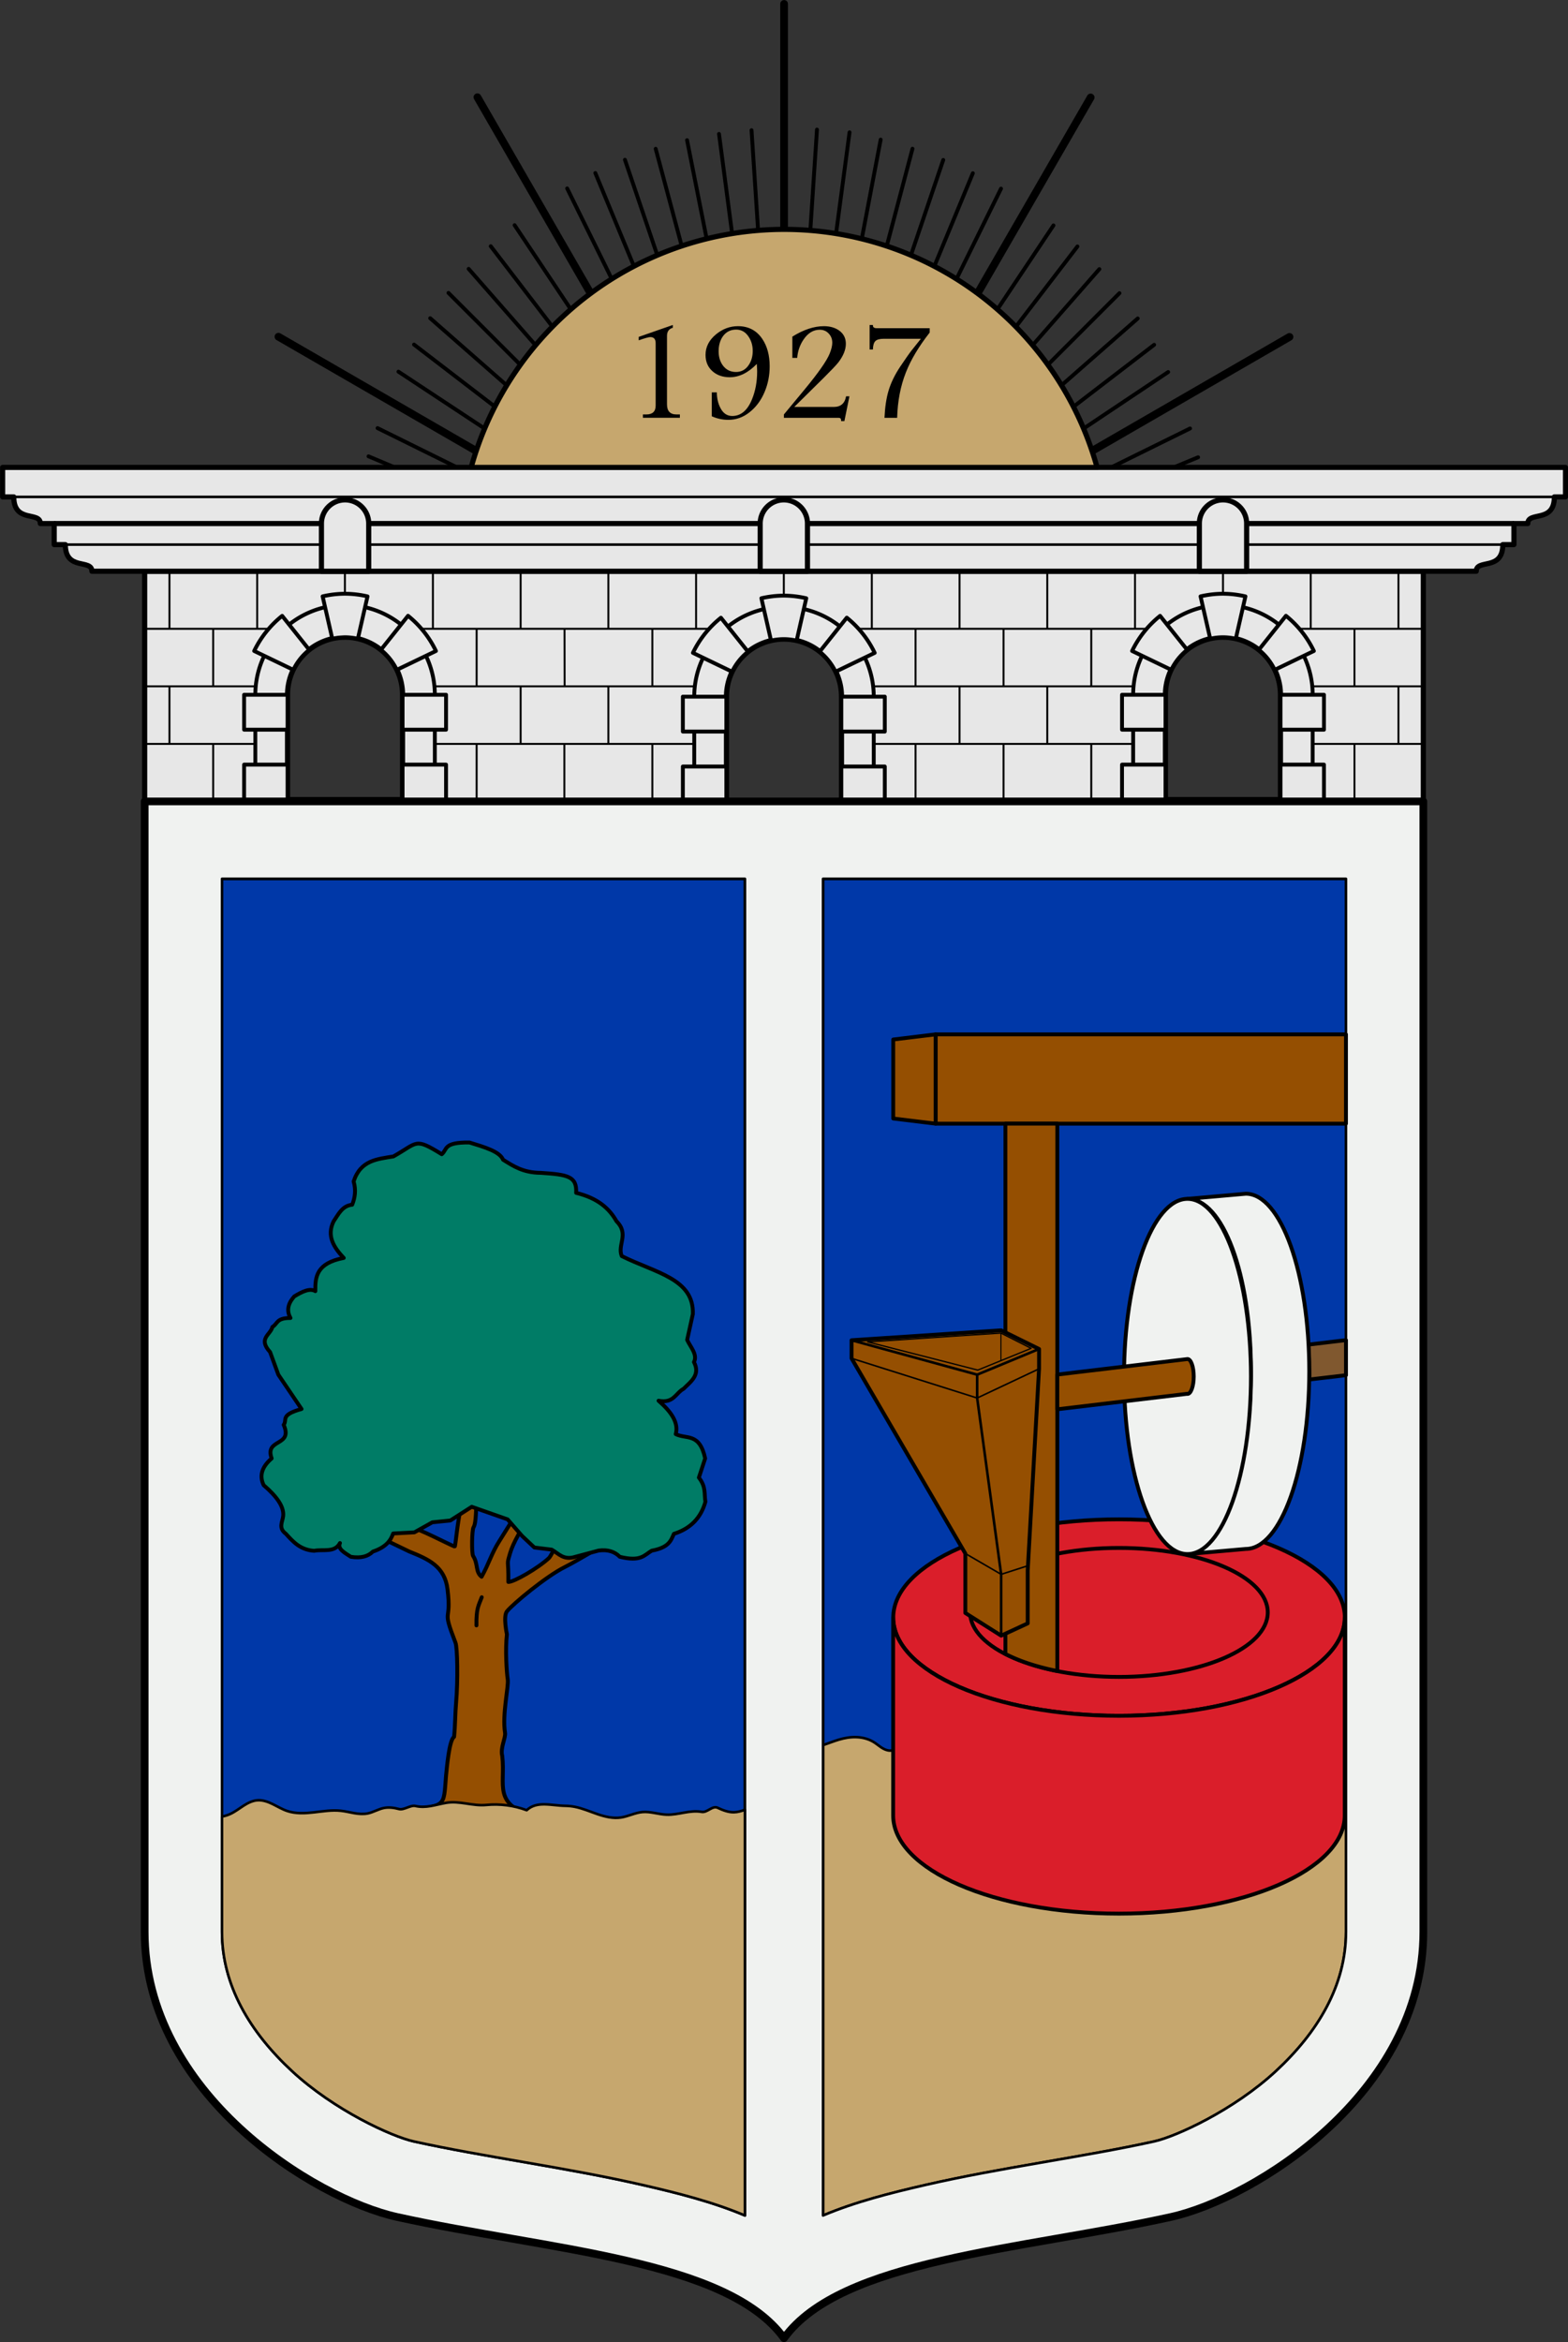 <?xml version="1.0" encoding="UTF-8"?>
<!-- Created with Inkscape (http://www.inkscape.org/) -->
<svg width="609.46" height="909.83" version="1.0" xmlns="http://www.w3.org/2000/svg" xmlns:cc="http://creativecommons.org/ns#" xmlns:dc="http://purl.org/dc/elements/1.1/" xmlns:rdf="http://www.w3.org/1999/02/22-rdf-syntax-ns#" xmlns:xlink="http://www.w3.org/1999/xlink">
 <rect width="100%" height="100%" fill="#333333" stroke="none"/>
 <g transform="translate(-25.138 -54.527)">
  <g transform="translate(-1006.4)">
   <path transform="translate(-25.134 54.36)" d="m1112.9 222.09v89.414h226.15v-40.707a22.349 22.349 0 0 1 22.35-22.348 22.349 22.349 0 0 1 22.348 22.348v40.707h226.15v-89.414h-497zm77.885 25.629a22.349 22.349 0 0 1 22.348 22.348v40.707h-44.697v-40.707a22.349 22.349 0 0 1 22.35-22.348zm341.23 0a22.349 22.349 0 0 1 22.348 22.348v40.707h-44.697v-40.707a22.349 22.349 0 0 1 22.35-22.348z" style="fill-rule:evenodd;fill:#e7e7e7;stroke-linecap:round;stroke-linejoin:round;stroke-width:2;stroke:#000"/>
   <g style="fill:#e7e7e7">
    <g style="fill:#e7e7e7">
     <path d="m1087.7 298.8h47.875m59.75 0h111.62m58.5 0h111.62m59.625 0h48" style="fill-rule:evenodd;fill:#e7e7e7;stroke-width:.75;stroke:#000"/>
     <path d="m1087.7 321.15 43.152-1.3e-4" style="fill-rule:evenodd;fill:#e7e7e7;stroke-width:.75;stroke:#000"/>
     <path d="m1087.7 343.51h42.998" style="fill-rule:evenodd;fill:#e7e7e7;stroke-width:.75;stroke:#000"/>
     <path d="m1200.4 321.15 101.23-1.2e-4" style="fill-rule:evenodd;fill:#e7e7e7;stroke-width:.75;stroke:#000"/>
     <path d="m1200.5 343.51h100.84" style="fill-rule:evenodd;fill:#e7e7e7;stroke-width:.75;stroke:#000"/>
     <path d="m1370.9 321.15 101.23 1.2e-4" style="fill-rule:evenodd;fill:#e7e7e7;stroke-width:.75;stroke:#000"/>
     <path d="m1371.1 343.51h100.84" style="fill-rule:evenodd;fill:#e7e7e7;stroke-width:.75;stroke:#000"/>
     <path d="m1541.6 321.15 43.154 1.3e-4" style="fill-rule:evenodd;fill:#e7e7e7;stroke-width:.75;stroke:#000"/>
     <path d="m1541.7 343.51h43" style="fill-rule:evenodd;fill:#e7e7e7;stroke-width:.75;stroke:#000"/>
    </g>
    <g style="fill:#e7e7e7;stroke-width:.75">
     <path d="m1097.4 298.8v-22.353" style="fill-rule:evenodd;fill:#e7e7e7;stroke-width:.75;stroke:#000"/>
     <path d="m1097.4 343.51v-22.353" style="fill-rule:evenodd;fill:#e7e7e7;stroke-width:.75;stroke:#000"/>
     <path d="m1114.4 321.15v-22.353" style="fill-rule:evenodd;fill:#e7e7e7;stroke-width:.75;stroke:#000"/>
     <path d="m1114.4 365.86 1e-4 -22.353" style="fill-rule:evenodd;fill:#e7e7e7;stroke-width:.75;stroke:#000"/>
     <path d="m1131.5 298.8v-22.353" style="fill-rule:evenodd;fill:#e7e7e7;stroke-width:.75;stroke:#000"/>
     <path d="m1165.6 285.18v-8.73" style="fill-rule:evenodd;fill:#e7e7e7;stroke-width:.75;stroke:#000"/>
     <path d="m1199.8 298.8v-22.353" style="fill-rule:evenodd;fill:#e7e7e7;stroke-width:.75;stroke:#000"/>
     <path d="m1216.8 321.15v-22.353" style="fill-rule:evenodd;fill:#e7e7e7;stroke-width:.75;stroke:#000"/>
     <path d="m1216.8 365.86 1e-4 -22.353" style="fill-rule:evenodd;fill:#e7e7e7;stroke-width:.75;stroke:#000"/>
     <path d="m1233.9 343.51v-22.353" style="fill-rule:evenodd;fill:#e7e7e7;stroke-width:.75;stroke:#000"/>
     <path d="m1233.9 298.8v-22.353" style="fill-rule:evenodd;fill:#e7e7e7;stroke-width:.75;stroke:#000"/>
     <path d="m1251 321.15-0.038-22.353" style="fill-rule:evenodd;fill:#e7e7e7;stroke-width:.75;stroke:#000"/>
     <path d="m1250.9 365.86 1e-4 -22.353" style="fill-rule:evenodd;fill:#e7e7e7;stroke-width:.75;stroke:#000"/>
     <path d="m1268 298.8v-22.353" style="fill-rule:evenodd;fill:#e7e7e7;stroke-width:.75;stroke:#000"/>
     <path d="m1268 343.51v-22.353" style="fill-rule:evenodd;fill:#e7e7e7;stroke-width:.75;stroke:#000"/>
     <path d="m1285.1 365.86-1e-4 -22.353" style="fill-rule:evenodd;fill:#e7e7e7;stroke-width:.75;stroke:#000"/>
     <path d="m1285.1 321.15v-22.353" style="fill-rule:evenodd;fill:#e7e7e7;stroke-width:.75;stroke:#000"/>
     <path d="m1302.1 298.8-1e-4 -22.353" style="fill-rule:evenodd;fill:#e7e7e7;stroke-width:.75;stroke:#000"/>
     <path d="m1336.2 285.91v-9.461" style="fill-rule:evenodd;fill:#e7e7e7;stroke-width:.75;stroke:#000"/>
     <path d="m1370.4 298.8v-22.353" style="fill-rule:evenodd;fill:#e7e7e7;stroke-width:.75;stroke:#000"/>
     <path d="m1387.4 365.86v-22.353" style="fill-rule:evenodd;fill:#e7e7e7;stroke-width:.75;stroke:#000"/>
     <path d="m1387.4 321.15v-22.353" style="fill-rule:evenodd;fill:#e7e7e7;stroke-width:.75;stroke:#000"/>
     <path d="m1404.5 343.51v-22.353" style="fill-rule:evenodd;fill:#e7e7e7;stroke-width:.75;stroke:#000"/>
     <path d="m1404.5 298.8 1e-4 -22.353" style="fill-rule:evenodd;fill:#e7e7e7;stroke-width:.75;stroke:#000"/>
     <path d="m1421.6 365.86v-22.353" style="fill-rule:evenodd;fill:#e7e7e7;stroke-width:.75;stroke:#000"/>
     <path d="m1421.6 321.15v-22.353" style="fill-rule:evenodd;fill:#e7e7e7;stroke-width:.75;stroke:#000"/>
     <path d="m1438.6 343.51v-22.353" style="fill-rule:evenodd;fill:#e7e7e7;stroke-width:.75;stroke:#000"/>
     <path d="m1438.6 298.8v-22.353" style="fill-rule:evenodd;fill:#e7e7e7;stroke-width:.75;stroke:#000"/>
     <path d="m1455.7 365.86-1e-4 -22.353" style="fill-rule:evenodd;fill:#e7e7e7;stroke-width:.75;stroke:#000"/>
     <path d="m1455.7 321.15v-22.353" style="fill-rule:evenodd;fill:#e7e7e7;stroke-width:.75;stroke:#000"/>
     <path d="m1472.7 298.8 1e-4 -22.353" style="fill-rule:evenodd;fill:#e7e7e7;stroke-width:.75;stroke:#000"/>
     <path d="m1506.9 285.18v-8.73" style="fill-rule:evenodd;fill:#e7e7e7;stroke-width:.75;stroke:#000"/>
     <path d="m1541 298.8 1e-4 -22.353" style="fill-rule:evenodd;fill:#e7e7e7;stroke-width:.75;stroke:#000"/>
     <path d="m1558 321.15 1e-4 -22.353" style="fill-rule:evenodd;fill:#e7e7e7;stroke-width:.75;stroke:#000"/>
     <path d="m1558 365.86 1e-4 -22.353" style="fill-rule:evenodd;fill:#e7e7e7;stroke-width:.75;stroke:#000"/>
     <path d="m1575.1 343.51v-22.353" style="fill-rule:evenodd;fill:#e7e7e7;stroke-width:.75;stroke:#000"/>
     <path d="m1575.1 298.8 1e-4 -22.353" style="fill-rule:evenodd;fill:#e7e7e7;stroke-width:.75;stroke:#000"/>
    </g>
   </g>
   <path transform="translate(-25.134 54.36)" d="m1361.4 235.91a34.887 34.886 0 0 0-34.885 34.887v40.707h12.537v-40.707a22.349 22.349 0 0 1 22.35-22.348 22.349 22.349 0 0 1 22.348 22.348v40.707h12.537v-40.668a34.887 34.886 0 0 0 0-0.039 34.887 34.886 0 0 0-34.885-34.887v0z" style="fill:none;stroke-linecap:round;stroke-linejoin:round;stroke-width:1.5;stroke:#000"/>
   <path d="m1336.2 285.91a39.246 39.246 0 0 0-8.727 1.02l3.758 16.459a22.349 22.349 0 0 1 4.969-0.58 22.349 22.349 0 0 1 4.967 0.588l3.756-16.455a39.246 39.246 0 0 0-8.723-1.031zm24.467 8.566-10.535 13.211a22.349 22.349 0 0 1 6.178 7.785l15.207-7.322a39.246 39.246 0 0 0-10.85-13.674zm-48.914 0.025a39.246 39.246 0 0 0-10.883 13.641l15.211 7.324a22.349 22.349 0 0 1 6.199-7.766l-10.527-13.199zm-14.799 30.654v13.568h16.896v-13.568h-16.896zm61.594 0v13.568h16.898v-13.568h-16.898zm-61.594 27.139v13.568h16.896v-13.568h-16.896zm61.594 0v13.568h16.898v-13.568h-16.898z" style="fill-rule:evenodd;fill:#e7e7e7;stroke-linecap:round;stroke-linejoin:round;stroke-width:1.5;stroke:#000"/>
   <path transform="translate(-25.134 54.36)" d="m1190.8 235.18a34.887 34.886 0 0 0-34.885 34.887v40.707h12.537v-40.707a22.349 22.349 0 0 1 22.35-22.348 22.349 22.349 0 0 1 22.348 22.348v40.707h12.537v-40.668a34.887 34.886 0 0 0 0-0.039 34.887 34.886 0 0 0-34.885-34.887v0z" style="fill:none;stroke-linecap:round;stroke-linejoin:round;stroke-width:1.5;stroke:#000"/>
   <path transform="translate(-25.134 54.36)" d="m1190.8 230.82a39.246 39.246 0 0 0-8.729 1.02l3.76 16.459a22.349 22.349 0 0 1 1.881-0.34 22.349 22.349 0 0 1 0.443-0.066 22.349 22.349 0 0 1 1.482-0.115 22.349 22.349 0 0 1 1.162-0.059 22.349 22.349 0 0 1 2.07 0.115 22.349 22.349 0 0 1 0.447 0.055 22.349 22.349 0 0 1 2.449 0.418l3.756-16.455a39.246 39.246 0 0 0-8.723-1.031zm24.467 8.566-10.535 13.211a22.349 22.349 0 0 1 0.062 0.055 22.349 22.349 0 0 1 6.088 7.678 22.349 22.349 0 0 1 0.027 0.053l15.207-7.322a39.246 39.246 0 0 0-10.85-13.674zm-48.916 0.025a39.246 39.246 0 0 0-10.881 13.641l15.211 7.324a22.349 22.349 0 0 1 0-8e-3 22.349 22.349 0 0 1 1.045-1.918 22.349 22.349 0 0 1 0.025-0.045 22.349 22.349 0 0 1 5.125-5.795l-10.529-13.199zm-14.797 30.654v13.568h16.896v-13.568h-16.896zm61.594 0v13.568h16.898v-13.568h-16.898zm-61.594 27.139v13.568h16.896v-13.568h-16.896zm61.594 0v13.568h16.898v-13.568h-16.898z" style="fill-rule:evenodd;fill:#e7e7e7;stroke-linecap:round;stroke-linejoin:round;stroke-width:1.5;stroke:#000"/>
   <path transform="translate(-25.134 54.36)" d="m1532 235.18a34.887 34.886 0 0 0-34.885 34.887v40.707h12.537v-40.707a22.349 22.349 0 0 1 22.35-22.348 22.349 22.349 0 0 1 22.348 22.348v40.707h12.537v-40.668a34.887 34.886 0 0 0 0-0.039 34.887 34.886 0 0 0-34.885-34.887v0z" style="fill:none;stroke-linecap:round;stroke-linejoin:round;stroke-width:1.5;stroke:#000"/>
   <path d="m1506.9 285.18a39.246 39.246 0 0 0-8.727 1.02l3.758 16.459a22.349 22.349 0 0 1 4.969-0.58 22.349 22.349 0 0 1 4.967 0.588l3.756-16.455a39.246 39.246 0 0 0-8.723-1.031zm24.467 8.566-10.535 13.211a22.349 22.349 0 0 1 6.178 7.785l15.207-7.322a39.246 39.246 0 0 0-10.85-13.674zm-48.914 0.025a39.246 39.246 0 0 0-10.883 13.641l15.211 7.324a22.349 22.349 0 0 1 6.199-7.766l-10.527-13.199zm-14.799 30.654v13.568h16.896v-13.568h-16.896zm61.594 0v13.568h16.898v-13.568h-16.898zm-61.594 27.139v13.568h16.896v-13.568h-16.896zm61.594 0v13.568h16.898v-13.568h-16.898z" style="fill-rule:evenodd;fill:#e7e7e7;stroke-linecap:round;stroke-linejoin:round;stroke-width:1.5;stroke:#000"/>
   <path transform="translate(-25.134 54.36)" d="m1057.7 181.75v11.447h4.322c0 10.357 10.324 5.45 10.324 10.355h5.396v8.178h4.322c0 10.357 10.324 5.45 10.324 10.355h538.08c0-4.906 10.324 1e-3 10.324-10.355h4.322v-8.178h5.396c0-4.906 10.324 1e-3 10.324-10.355h4.322v-11.447h-607.46z" style="fill-rule:evenodd;fill:#e7e7e7;stroke-linecap:round;stroke-linejoin:round;stroke-width:2;stroke:#000"/>
   <path d="m1036.8 247.56h598.81" style="fill:none;stroke-width:1px;stroke:#000"/>
   <path d="m1052.6 257.91h567.37" style="fill:none;stroke-width:2;stroke:#000"/>
   <path d="m1056.9 266.09h558.73" style="fill:none;stroke-width:1px;stroke:#000"/>
   <path d="m1506.9 248.72a9.191 9.191 0 0 0-9.191 9.191v18.533h9.191 9.189v-18.533a9.191 9.191 0 0 0-9.189-9.191z" style="fill-rule:evenodd;fill:#e7e7e7;stroke-linecap:round;stroke-linejoin:round;stroke-width:2;stroke:#000"/>
   <path d="m1336.2 248.72a9.191 9.191 0 0 0-9.191 9.191v18.533h9.191 9.189v-18.533a9.191 9.191 0 0 0-9.189-9.191z" style="fill-rule:evenodd;fill:#e7e7e7;stroke-linecap:round;stroke-linejoin:round;stroke-width:2;stroke:#000"/>
   <path transform="translate(-25.134 54.36)" d="m1190.8 194.36a9.191 9.191 0 0 0-9.191 9.191v18.533h9.191 9.189v-18.533a9.191 9.191 0 0 0-9.189-9.191z" style="fill-rule:evenodd;fill:#e7e7e7;stroke-linecap:round;stroke-linejoin:round;stroke-width:2;stroke:#000"/>
  </g>
 </g>
 <g transform="translate(-25.138 -54.527)">
  <path d="m81.366 365.86v439.15c0 62.709 65.781 103.63 98.183 110.77 58.578 12.919 128.12 16.423 150.32 47.077 22.2-30.654 91.739-34.158 150.32-47.077 32.402-7.146 98.183-48.063 98.183-110.77v-439.15z" style="fill-rule:evenodd;fill:#e7e7e7;stroke-linecap:round;stroke-linejoin:round;stroke:#000"/>
  <path d="m111.43 395.92v409.09c0 20.842 10.934 39.019 27.293 54.154 16.36 15.135 38.704 25.364 47.299 27.26 27.404 6.044 59.382 10.118 89.066 16.947 13.497 3.105 27.016 6.514 39.598 11.812v-519.26h-203.26z" style="fill-rule:evenodd;fill:#0038a8;stroke-linecap:round;stroke-linejoin:round;stroke:#000"/>
  <path d="m345.04 395.92v519.26c12.582-5.299 26.1-8.709 39.598-11.814 29.684-6.829 61.663-10.904 89.066-16.947 8.595-1.895 30.941-12.124 47.301-27.26 16.36-15.135 27.293-33.312 27.293-54.154v-409.09h-203.26z" style="fill-rule:evenodd;fill:#0038a8;stroke-linecap:round;stroke-linejoin:round;stroke:#000"/>
  <path transform="translate(-25.134 54.36)" d="m424.35 673.49c-0.373 0.011-0.743 0.063-1.103 0.16-0.721 0.194-1.397 0.574-1.904 1.123-0.7 0.757-1.038 1.77-1.414 2.731-0.188 0.48-0.392 0.956-0.664 1.395-0.272 0.438-0.616 0.84-1.045 1.125-0.726 0.483-1.65 0.601-2.51 0.459-0.86-0.143-1.663-0.526-2.404-0.984-0.742-0.458-1.431-0.992-2.16-1.471-0.729-0.478-1.506-0.907-2.352-1.119-1.153-0.29-2.378-0.162-3.519 0.17-1.142 0.332-2.217 0.862-3.281 1.393-1.064 0.53-2.133 1.066-3.272 1.408-1.139 0.343-2.363 0.485-3.522 0.217-0.997-0.231-1.901-0.752-2.74-1.338-0.84-0.586-1.632-1.245-2.5-1.789-1.987-1.245-4.33-1.861-6.672-1.963-2.342-0.103-4.688 0.293-6.936 0.957-2.079 0.614-4.114 1.455-6.178 2.121v182.74c12.582-5.299 26.1-8.709 39.598-11.814 29.684-6.829 61.663-10.904 89.066-16.947 8.595-1.895 30.941-12.124 47.301-27.26 16.36-15.135 27.293-33.312 27.293-54.154v-71.023c-0.478-0.052-0.955-0.118-1.428-0.199-1.738-0.297-3.458-0.733-5.211-0.924-3.491-0.381-7.001 0.206-10.49 0.604-3.489 0.397-7.108 0.592-10.434-0.537-1.955-0.664-3.73-1.76-5.586-2.666-1.624-0.793-3.374-1.453-5.166-1.506v2e-3c-0.256-4e-3 -0.512-8e-3 -0.77 0.016-1.964 0.143-3.785 1.078-5.441 2.144-1.657 1.066-3.226 2.288-5.008 3.129-3.11 1.467-6.7 1.666-10.094 1.119-3.394-0.547-6.632-1.8-9.793-3.152-2.173-0.93-4.332-1.911-6.604-2.564-2.272-0.653-4.684-0.969-7.008-0.537-2.402 0.447-4.581 1.662-6.74 2.807-2.159 1.145-4.412 2.257-6.846 2.475-1.951 0.174-3.905-0.238-5.797-0.742-1.892-0.505-3.774-1.106-5.721-1.316-3.124-0.338-6.291 0.341-9.418 0.029-1.581-0.158-3.12-0.565-4.682-0.857-1.562-0.293-3.18-0.472-4.738-0.162-1.638 0.325-3.116 1.167-4.617 1.9-1.501 0.733-3.122 1.379-4.789 1.273-1.49-0.095-2.883-0.786-4.104-1.647-1.22-0.861-2.307-1.897-3.496-2.801-1.189-0.904-2.515-1.69-3.986-1.943-0.368-0.063-0.744-0.093-1.117-0.082z" style="fill-rule:evenodd;fill:#c6a76e;stroke-linecap:round;stroke-linejoin:round;stroke:#000"/>
  <g transform="matrix(1.061 0 0 1.041 695.63 -993.3)" style="fill:#b27246;stroke-linecap:round;stroke-linejoin:round;stroke-width:1.427;stroke:#000">
   <path d="m-492.19 1561.5c1.609 8.741 1.604 9.121 5.992 16.195-5.705 0.53-9.669-4.943-14.731-5.998l-2.71 2.514c4.155 2.979 6.724 3.958 21.636 11.335 7.179 2.916 12.992 5.608 14.008 14.106 1.57 13.134-2.326 6.131 2.915 19.922 0.723 1.901 0.927 14.166 0.229 22.274-0.361 4.194-0.308 8.425-0.745 12.869-1.835 1.176-2.658 11.797-2.953 14.563-0.962 12.194 0.207 10.599-15.366 13.274-2.073 0.27-6.731 4.769-13.283 5.853 11.974 1.17 12.82-1.539 15.815-1.782 6.007-0.489 5.359 2.917 12.308 0.695-6.266 6.852-2.086 4.905-8.285 5.803-4.442 0.643-6.144 8.387-15.252 4.071 2.412 2.423 4.648 4.448 5.953 4.716 5.617 1.151 8.267-6.071 13.14-4.058-4.486 7.587-4.347 12.356 0.602 18.47-2.491-4.349-0.695-11.403 2.475-16.814 1.682-2.871 4.538-6.486 6.976-9.178 0.182-0.605 0.387-1.199 0.602-1.795 0.325-1.428 0.89-2.698 1.185-3.755-0.294 1.334-0.75 2.548-1.185 3.755-0.453 1.993-0.428 4.296 1.529 6.814 1.568 2.017 4.682 5.789 0.87 7.497-10.756 4.819-0.01 15.233 1.701 18.698-0.34-4.821-5.803-10.024-1.29-12.882 4.008-2.538 9.132-3.432 6.737-8.319-3.821-7.798-1.75-8.262-2.131-12.908 1.164 2.49 1.814 4.851 2.857 6.372 9.39 13.685 4.079 16.52 3.125 27.737 12.782-22.932 0.464-21.02 0.755-33.274 7.141 7.038 17.926 17.804 11.372 28.572 7.715-4.007 4.287-10.247 4.405-14.627 5.246 2.021 10.333 1.463 13.684 0.354-15.746-3.091-13.217-3.694-21.778-12.364-1.293-1.31-2.67-2.871-3.536-4.324 1.115 1.795 3.001 3.809 3.641 4.374 2.363-0.096 4.606-0.011 7.874 0.177 4.535 0.255 5.17-2.66 8.276-1.732 10.639 3.179 13.794 3.646 16.062 0.438-4.159 1.602-7.596-0.491-14.456-3.763-2.946-1.405-7.247 1.839-11.869-0.417-16.909-5.028-11.597-11.864-12.929-23.199-0.759-2.938 1.331-6.681 1.032-8.583-1.087-6.918 1.402-17.305 0.984-19.961-0.381-2.425-0.952-11.074-0.297-16.774 0 0-1.427-6.708 0-8.544 2.186-2.813 14.426-13.124 21.152-16.528 5.171-2.618 17.419-10.397 20.63-11.568l-0.745-2.563c-0.88-0.951-13.121 8.499-15.945 7.281-3.639-1.57 6.112-12.712 7.268-13.978l-2.882-1.207c-7.114 3.63-12.711 17.361-14.11 18.678-4.012 3.778-12.753 8.915-14.84 8.9 0.098-9.067-0.749-5.907 0.65-10.784 2.15-7.495 12.376-21.78 16.72-26.364l-2.727-2.595c-2.629 1.827-5.019 7.001-8.81 10.624-0.602 0.576-2.431-6.116-3.542-6.028l-2.694 1.492c-0.594 0.916 2.764 9.194 2.203 10.09-1.996 3.189-3.759 6.167-5.077 8.267-2.905 4.627-3.833 8.479-6.527 13.353-2.354-1.831-1.193-4.788-3.092-7.732-0.606-0.94-0.457-9.778 0.129-10.705 1.045-1.653 0.792-6.678 1.384-12.339 0.297-2.838 9.97-8.797 10.481-9.237l-1.428-2.288c-2.631 0.082-10.681 4.434-13.127 8.173-0.817 1.249-9.641-6.852-11.649-9.095l-2.062 1.503c1.54 1.988 3.234 3.591 4.832 5.139 1.455 1.409 7.839 7.475 7.181 9.917-1.466 5.445-2.209 15.52-2.502 15.402-2.589-1.04-13.343-6.867-16.101-7.184-2.541-4.244-5.093-11.292-8.018-14.943l-2.695-0.076z" style="fill:#954f01;stroke-linecap:round;stroke-linejoin:round;stroke-width:1.427;stroke:#000"/>
   <path d="m-455.46 1602.6c-1.112 3.039-2.043 4.074-1.943 10.525" style="fill:#b27246;stroke-linecap:round;stroke-linejoin:round;stroke-width:1.427;stroke:#000"/>
  </g>
  <path d="m162.03 522.53c-3.872 0.39-5.337 3.688-7.232 6.466-2.74 5.598 0 10.03 3.95 14.208-10.608 2.023-11.14 7.358-11.044 12.899-2.108-1.272-5.083 0.148-8.218 2.066-0.278 0.476-4.005 3.908-1.437 8.363-5.552-0.044-4.933 2.231-7.035 3.484-0.699 3.091-5.723 4.44-0.895 9.756l3.204 8.78 9.02 13.333c-8.48 2.335-5.44 4.139-6.938 6.153 3.753 8.6-7.524 5.137-4.673 13.051-4.038 3.464-4.78 6.929-3.108 10.393 4.903 4.201 7.949 8.23 7.585 11.942-0.233 2.319-2.041 4.639 1.063 6.958 2.826 3.124 5.639 6.262 10.998 6.587 3.466-0.705 7.931 0.887 10.01-3.009-1.086 2.27 1.802 3.756 4.212 5.336 3.946 0.647 6.695-0.152 8.566-2.013 5.09-1.71 6.926-4.262 7.894-7.039l8.247-0.434 6.98-3.905 7.008-0.708 8.315-5.324 13.942 4.893 5.64 6.456 4.767 4.477 6.73 0.819c2.692 1.503 4.575 4.26 9.188 2.778l9.027-2.411c3.551-0.491 6.25 0.393 8.243 2.411 8.247 2.044 9.557-0.7 12.419-2.373 6.672-1.224 7.476-3.921 8.606-6.536 6.422-2.008 10.512-6.163 12.26-12.473-0.534-3.04 0.335-5.693-2.541-9.379l2.445-7.446c-2.188-10.169-7.383-7.358-11.442-9.453 1.218-4.323-1.683-8.646-6.681-12.968 5.871 1.176 6.623-2.948 9.728-4.636 2.913-2.868 6.611-5.441 4.035-10.375 1.506-2.872-1.313-5.743-2.646-8.615l2.215-10.027c0.485-13.753-14.524-16.001-27.628-22.532-1.822-4.343 3.017-8.52-2.05-13.537-2.756-4.915-7.234-8.965-15.683-11.023 0.349-6.522-3.422-7.08-13.655-7.774-6.993-0.03-10.781-2.641-14.752-5.106-1.264-3.176-7.252-4.904-13.06-6.686-10.33-0.122-8.501 2.718-10.77 4.56-10.653-6.591-9.155-4.544-18.794 0.855-6.209 1.048-12.756 1.393-15.453 9.714 0.986 3.42 0.519 6.339-0.564 9.045z" style="fill:#007c66;stroke-linecap:round;stroke-linejoin:round;stroke-width:1.5;stroke:#000"/>
  <g transform="translate(-2336.2)" style="stroke-width:1.5">
   <path d="m2546.3 229.63-76.737-44.303" style="fill:none;stroke-linecap:round;stroke-linejoin:round;stroke-width:3;stroke:#000"/>
   <path d="m2590.9 168.5-43.997-76.209" style="fill:none;stroke-linecap:round;stroke-linejoin:round;stroke-width:3;stroke:#000"/>
   <path d="m2666.1 143.63v-87.581" style="fill:none;stroke-linecap:round;stroke-linejoin:round;stroke-width:3;stroke:#000"/>
   <path d="m2741.3 168.53 43.962-76.146" style="fill:none;stroke-linecap:round;stroke-linejoin:round;stroke-width:3;stroke:#000"/>
   <path d="m2785.8 229.71 76.745-44.308" style="fill:none;stroke-linecap:round;stroke-linejoin:round;stroke-width:3;stroke:#000"/>
   <path d="m2539 236.11-30.913-15.272" style="fill:none;stroke-linecap:round;stroke-linejoin:round;stroke-width:1.5;stroke:#000"/>
   <path d="m2514.8 236.11-10.224-4.312" style="fill:none;stroke-linecap:round;stroke-linejoin:round;stroke-width:1.5;stroke:#000"/>
   <path d="m2549.7 221.01-33.489-22.097" style="fill:none;stroke-linecap:round;stroke-linejoin:round;stroke-width:1.5;stroke:#000"/>
   <path d="m2553.6 212.43-31.333-24.045" style="fill:none;stroke-linecap:round;stroke-linejoin:round;stroke-width:1.5;stroke:#000"/>
   <path d="m2558.2 204.15-29.655-26.009" style="fill:none;stroke-linecap:round;stroke-linejoin:round;stroke-width:1.5;stroke:#000"/>
   <path d="m2563.5 196.17-27.853-27.856" style="fill:none;stroke-linecap:round;stroke-linejoin:round;stroke-width:1.5;stroke:#000"/>
   <path d="m2569.5 188.63-26.006-29.656" style="fill:none;stroke-linecap:round;stroke-linejoin:round;stroke-width:1.5;stroke:#000"/>
   <path d="m2576 181.35-23.916-31.171" style="fill:none;stroke-linecap:round;stroke-linejoin:round;stroke-width:1.5;stroke:#000"/>
   <path d="m2583.2 174.7-21.849-32.701" style="fill:none;stroke-linecap:round;stroke-linejoin:round;stroke-width:1.5;stroke:#000"/>
   <path d="m2599.1 162.84-17.316-35.114" style="fill:none;stroke-linecap:round;stroke-linejoin:round;stroke-width:1.5;stroke:#000"/>
   <path d="m2607.7 157.88-14.967-36.135" style="fill:none;stroke-linecap:round;stroke-linejoin:round;stroke-width:1.5;stroke:#000"/>
   <path d="m2616.8 153.6-12.561-37.005" style="fill:none;stroke-linecap:round;stroke-linejoin:round;stroke-width:1.5;stroke:#000"/>
   <path d="m2626.3 150.05-10.107-37.72" style="fill:none;stroke-linecap:round;stroke-linejoin:round;stroke-width:1.5;stroke:#000"/>
   <path d="m2636 147.26-7.614-38.279" style="fill:none;stroke-linecap:round;stroke-linejoin:round;stroke-width:1.5;stroke:#000"/>
   <path d="m2645.9 145.24-5.092-38.679" style="fill:none;stroke-linecap:round;stroke-linejoin:round;stroke-width:1.5;stroke:#000"/>
   <path d="m2656 144.03-2.55-38.92" style="fill:none;stroke-linecap:round;stroke-linejoin:round;stroke-width:1.5;stroke:#000"/>
   <path d="m2676.3 144.04 2.584-39.173" style="fill:none;stroke-linecap:round;stroke-linejoin:round;stroke-width:1.5;stroke:#000"/>
   <path d="m2686.3 145.27 5.243-39.339" style="fill:none;stroke-linecap:round;stroke-linejoin:round;stroke-width:1.5;stroke:#000"/>
   <path d="m2696.3 147.3 7.341-38.537" style="fill:none;stroke-linecap:round;stroke-linejoin:round;stroke-width:1.5;stroke:#000"/>
   <path d="m2706 150.11 10.008-37.81" style="fill:none;stroke-linecap:round;stroke-linejoin:round;stroke-width:1.5;stroke:#000"/>
   <path d="m2715.4 153.67 12.563-37.009" style="fill:none;stroke-linecap:round;stroke-linejoin:round;stroke-width:1.5;stroke:#000"/>
   <path d="m2724.5 157.95 14.969-36.138" style="fill:none;stroke-linecap:round;stroke-linejoin:round;stroke-width:1.5;stroke:#000"/>
   <path d="m2733.1 162.92 17.318-35.117" style="fill:none;stroke-linecap:round;stroke-linejoin:round;stroke-width:1.5;stroke:#000"/>
   <path d="m2749 174.72 21.802-32.63" style="fill:none;stroke-linecap:round;stroke-linejoin:round;stroke-width:1.5;stroke:#000"/>
   <path d="m2756.2 181.44 23.922-31.175" style="fill:none;stroke-linecap:round;stroke-linejoin:round;stroke-width:1.5;stroke:#000"/>
   <path d="m2762.7 188.65 25.941-29.581" style="fill:none;stroke-linecap:round;stroke-linejoin:round;stroke-width:1.5;stroke:#000"/>
   <path d="m2768.6 196.27 27.859-27.859" style="fill:none;stroke-linecap:round;stroke-linejoin:round;stroke-width:1.5;stroke:#000"/>
   <path d="m2773.9 204.25 29.661-26.013" style="fill:none;stroke-linecap:round;stroke-linejoin:round;stroke-width:1.5;stroke:#000"/>
   <path d="m2778.6 212.52 31.338-24.047" style="fill:none;stroke-linecap:round;stroke-linejoin:round;stroke-width:1.5;stroke:#000"/>
   <path d="m2782.5 221.03 32.887-21.975" style="fill:none;stroke-linecap:round;stroke-linejoin:round;stroke-width:1.5;stroke:#000"/>
   <path d="m2793.2 236.11 30.702-15.138" style="fill:none;stroke-linecap:round;stroke-linejoin:round;stroke-width:1.5;stroke:#000"/>
   <path d="m2817.5 236.11 9.524-3.943" style="fill:none;stroke-linecap:round;stroke-linejoin:round;stroke-width:1.5;stroke:#000"/>
  </g>
  <path d="m329.85 143.63a126.34 126.34 0 0 0-121.58 92.48h243.29a126.34 126.34 0 0 0-121.71-92.48z" style="fill-rule:evenodd;fill:#c6a76e;stroke-linecap:round;stroke-linejoin:round;stroke-width:2;stroke:#000"/>
  <g transform="translate(-2336.2)" style="stroke-width:1px">
   <path d="m2625.6 216.83h-14.37v-1.306h1.333q3.62 0 3.62-3.456v-24.222q0-2.368-2.068-2.368-0.953 0-4.518 1.252v-1.334l13.254-4.627v1.089q-2.259 0.626-2.259 3.157v26.59q0 3.919 3.674 3.919h1.334v1.306z"/>
   <path d="m2660.5 196.83q0 5.28-1.96 9.934-2.096 5.008-6.015 8.029-3.647 2.83-8.083 2.83-3.375 0-6.45-1.388v-9.281h1.96q0.055 3.429 1.334 5.933 1.606 3.239 4.654 3.239 5.062 0 7.702-6.505 1.987-4.872 1.987-10.777 0-0.925-0.136-2.939-5.008 5.171-10.505 5.171-4.055 0-6.668-2.286-2.749-2.395-2.749-6.396 0-4.599 4.055-7.974 3.865-3.184 8.546-3.184 6.096 0 9.444 4.926 2.885 4.273 2.885 10.669zm-6.586-5.987q0-3.13-1.606-5.525-1.823-2.749-4.817-2.749-3.32 0-5.198 2.64-1.633 2.341-1.633 5.797 0 3.293 1.687 5.552 1.878 2.477 5.062 2.477 3.103 0 4.899-2.64 1.606-2.313 1.606-5.552z"/>
   <path d="m2691.5 208.48-1.96 9.634h-1.279v-0.327q0-0.953-0.98-0.953h-21.256v-1.306l7.947-9.58q8.138-9.825 9.852-14.071 1.007-2.504 1.007-4.191 0-2.15-1.388-3.592-1.361-1.47-3.484-1.47-3.701 0-6.26 3.756-2.177 3.184-2.504 7.185h-1.878v-8.274q6.532-4.055 12.247-4.055 3.484 0 5.851 1.633 2.694 1.878 2.694 5.198 0 3.456-2.939 7.267-1.225 1.551-5.552 5.851l-11.567 11.431h15.35q4.082 0 4.79-4.137h1.306z"/>
   <path d="m2722.7 183.71q-6.369 8.137-9.253 15.486-3.13 7.92-3.402 17.636h-4.926q0.299-6.151 1.551-10.424 1.388-4.708 4.599-9.498 3.13-4.654 4.436-6.314l3.565-4.463h-14.424q-2.368 0-3.266 0.898-0.898 0.898-0.953 3.266h-1.279v-9.525h1.279v0.191q0 1.061 1.497 1.061h20.575v1.687z"/>
  </g>
 </g>
 <g transform="translate(31.291 -131.17)">
  <path d="m24.937 442.5v439.15c0 62.709 65.78 103.63 98.182 110.77 58.578 12.919 128.12 16.422 150.32 47.076 22.2-30.654 91.738-34.157 150.32-47.076 32.402-7.146 98.184-48.064 98.184-110.77v-439.15h-497zm30.064 30.064h203.26v519.26c-12.582-5.299-26.1-8.707-39.598-11.812-29.685-6.829-61.663-10.904-89.066-16.947-8.594-1.895-30.939-12.125-47.299-27.26-16.359-15.135-27.293-33.312-27.293-54.154v-409.09zm233.61 0h203.26v409.09c0 20.842-10.933 39.019-27.293 54.154-16.36 15.135-38.706 25.364-47.301 27.26-27.404 6.044-59.382 10.118-89.066 16.947-13.497 3.105-27.016 6.515-39.598 11.814v-519.26z" style="fill-rule:evenodd;fill:#f0f2f0;stroke-linecap:round;stroke-linejoin:round;stroke:#000"/>
 </g>
 <g transform="translate(31.291 -131.17)">
  <path transform="translate(-81.563 131)" d="m270.03 701.69c-5.487-0.083-11.013-2.043-15.045 1.699-4.988-1.863-10.405-2.57-15.703-2.047-5.313 0.524-10.428-1.748-15.684-0.807-4.148 0.743-7.741 2.159-11.848 1.211-1.919-0.443-4.478 1.688-6.383 1.19-1.905-0.498-3.909-0.796-5.842-0.42-2.169 0.422-4.109 1.661-6.271 2.113-1.726 0.361-3.521 0.207-5.26-0.09-1.738-0.296-3.454-0.732-5.207-0.924-3.491-0.381-7.003 0.21-10.492 0.607-3.489 0.397-7.108 0.588-10.434-0.541-1.955-0.664-3.732-1.758-5.588-2.664-1.856-0.906-3.876-1.638-5.936-1.488-1.964 0.143-3.785 1.074-5.441 2.141-1.657 1.066-3.222 2.288-5.004 3.129-1.062 0.501-2.183 0.843-3.33 1.07v44.779c0 20.842 10.934 39.019 27.293 54.154 16.36 15.135 38.704 25.364 47.299 27.26 27.404 6.044 59.382 10.118 89.066 16.947 13.497 3.105 27.016 6.514 39.598 11.812v-157.6c-1.379 0.503-2.798 0.93-4.262 0.961-2.222 0.047-4.359-0.808-6.371-1.752-2.013-0.944-4.011 2.001-6.197 1.603-2.247-0.408-4.561-0.098-6.811 0.297-2.249 0.395-4.509 0.872-6.791 0.791-3.164-0.113-6.266-1.295-9.42-1.016-2.87 0.254-5.515 1.699-8.365 2.119-3.041 0.448-6.128-0.296-9.037-1.287-2.909-0.991-5.75-2.238-8.762-2.848-1.244-0.251-2.507-0.383-3.773-0.402z" style="fill-rule:evenodd;fill:#c6a76e;stroke-linecap:round;stroke-linejoin:round;stroke:#000"/>
  <g transform="translate(-1693.8 76.64)">
   <path transform="translate(56.429 -76.64)" d="m2128.8 759.55c0 21.073-39.292 38.157-87.761 38.157-48.469-1e-5 -87.761-17.083-87.761-38.157 0-21.073 39.292-38.157 87.761-38.157 48.469 1e-5 87.761 17.083 87.761 38.157z" style="fill-rule:evenodd;fill:#da1e2a;stroke-linecap:round;stroke-linejoin:round;stroke-width:1.5;stroke:#000"/>
   <ellipse transform="translate(56.429 -76.64)" cx="2041" cy="757.55" rx="57.84" ry="25.052" style="fill:none;stroke-linecap:round;stroke-linejoin:round;stroke-width:1.5;stroke:#000"/>
   <path transform="translate(-25.134 54.36)" d="m2034.8 628.55v76.854c0 21.074 39.291 38.158 87.762 38.158 48.47-2.3e-4 87.762-17.084 87.76-38.158v-76.854c-8e-4 21.073-39.292 38.156-87.76 38.156-48.469 2.3e-4 -87.761-17.083-87.762-38.156z" style="fill-rule:evenodd;fill:#da1e2a;stroke-linecap:round;stroke-linejoin:round;stroke-width:1.5;stroke:#000"/>
  </g>
  <path transform="translate(-81.563 131)" d="m413.93 401.99v34.691h159.5v-34.691h-159.5z" style="fill-rule:evenodd;fill:#954f01;stroke-linecap:round;stroke-linejoin:round;stroke-width:1.5;stroke:#000"/>
  <path d="m315.9 534.99 16.474-2v34.69l-16.474-2z" style="fill-rule:evenodd;fill:#954f01;stroke-linecap:round;stroke-linejoin:round;stroke-width:1.5;stroke:#000"/>
  <path d="m359.5 567.68v206.01a57.84 25.052 0 0 0 20.17 6.627v-212.64h-20.17z" style="fill-rule:evenodd;fill:#954f01;stroke-linecap:round;stroke-linejoin:round;stroke-width:1.5;stroke:#000"/>
  <path d="m477.21 653.52c0.08 2.242 0.311 4.308 0.312 6.561-7e-3 2.253 0.17 4.756 0.084 6.997l14.269-1.684-5.3e-4 -13.62z" style="fill-rule:evenodd;fill:#80582f;stroke-linecap:round;stroke-linejoin:round;stroke-width:1.5;stroke:#000"/>
  <path d="m430.27 596.9c13.624 6.3e-4 24.668 28.89 24.668 66.994-1e-5 38.104-11.044 70.994-24.668 70.994l22.668-2c13.624-4.8e-4 24.668-30.89 24.668-68.994-1e-5 -38.104-11.044-68.994-24.668-68.994z" style="fill-rule:evenodd;fill:#f0f2f0;stroke-linecap:round;stroke-linejoin:round;stroke-width:1.5;stroke:#000"/>
  <ellipse cx="430.27" cy="665.89" rx="24.668" ry="68.994" style="fill-rule:evenodd;fill:#f0f2f0;stroke-linecap:round;stroke-linejoin:round;stroke-width:1.5;stroke:#000"/>
  <path d="m430.27 659.12c-0.069 1e-3 -0.138 0.011-0.207 0.029l-50.392 6v13.49l50.387-6c0.071 0.018 0.142 0.028 0.213 0.029 1.337-4.8e-4 2.422-3.033 2.422-6.773 2.1e-4 -3.741-1.084-6.775-2.422-6.775z" style="fill-rule:evenodd;fill:#954f01;stroke-linecap:round;stroke-linejoin:round;stroke-width:1.5;stroke:#000"/>
  <path d="m357.84 647.96-58.146 3.856v7.031l44.227 75.83v23.094l13.92 8.807 10.318-4.764v-20.521l4.416-78.363v-7.711l-14.734-7.258z" style="fill-rule:evenodd;fill:#954f01;stroke-linecap:round;stroke-linejoin:round;stroke-width:1.5;stroke:#000"/>
  <path d="m348.75 663.41 20.744-8.444-11.754-5.933-51.807 3.432z" style="fill:none;stroke-linecap:round;stroke-linejoin:round;stroke-width:.5;stroke:#000"/>
  <path d="m343.92 734.67 13.919 8.086 10.336-3.324" style="fill:none;stroke-width:.6;stroke:#000"/>
  <path d="m357.84 766.57v-23.814l-9.323-68.493v-9.072" style="fill:none;stroke:#000"/>
  <path d="m299.69 658.84 48.824 15.422 24.056-11.34" style="fill:none;stroke-width:.6;stroke:#000"/>
  <path d="m299.69 651.81 48.824 13.381 24.056-9.979" style="fill:none;stroke:#000"/>
  <path d="m357.74 649.03v10.718" style="fill:none;stroke-width:.4;stroke:#000"/>
 </g>
 <g transform="translate(31.291 -131.17)">
  <path d="m24.937 442.5v439.15c0 62.709 65.781 103.63 98.183 110.77 58.578 12.919 128.12 16.423 150.32 47.077 22.2-30.654 91.739-34.158 150.32-47.077 32.402-7.146 98.183-48.063 98.183-110.77v-439.15z" style="fill:none;stroke-linecap:round;stroke-linejoin:round;stroke-width:3;stroke:#000"/>
 </g>
</svg>
